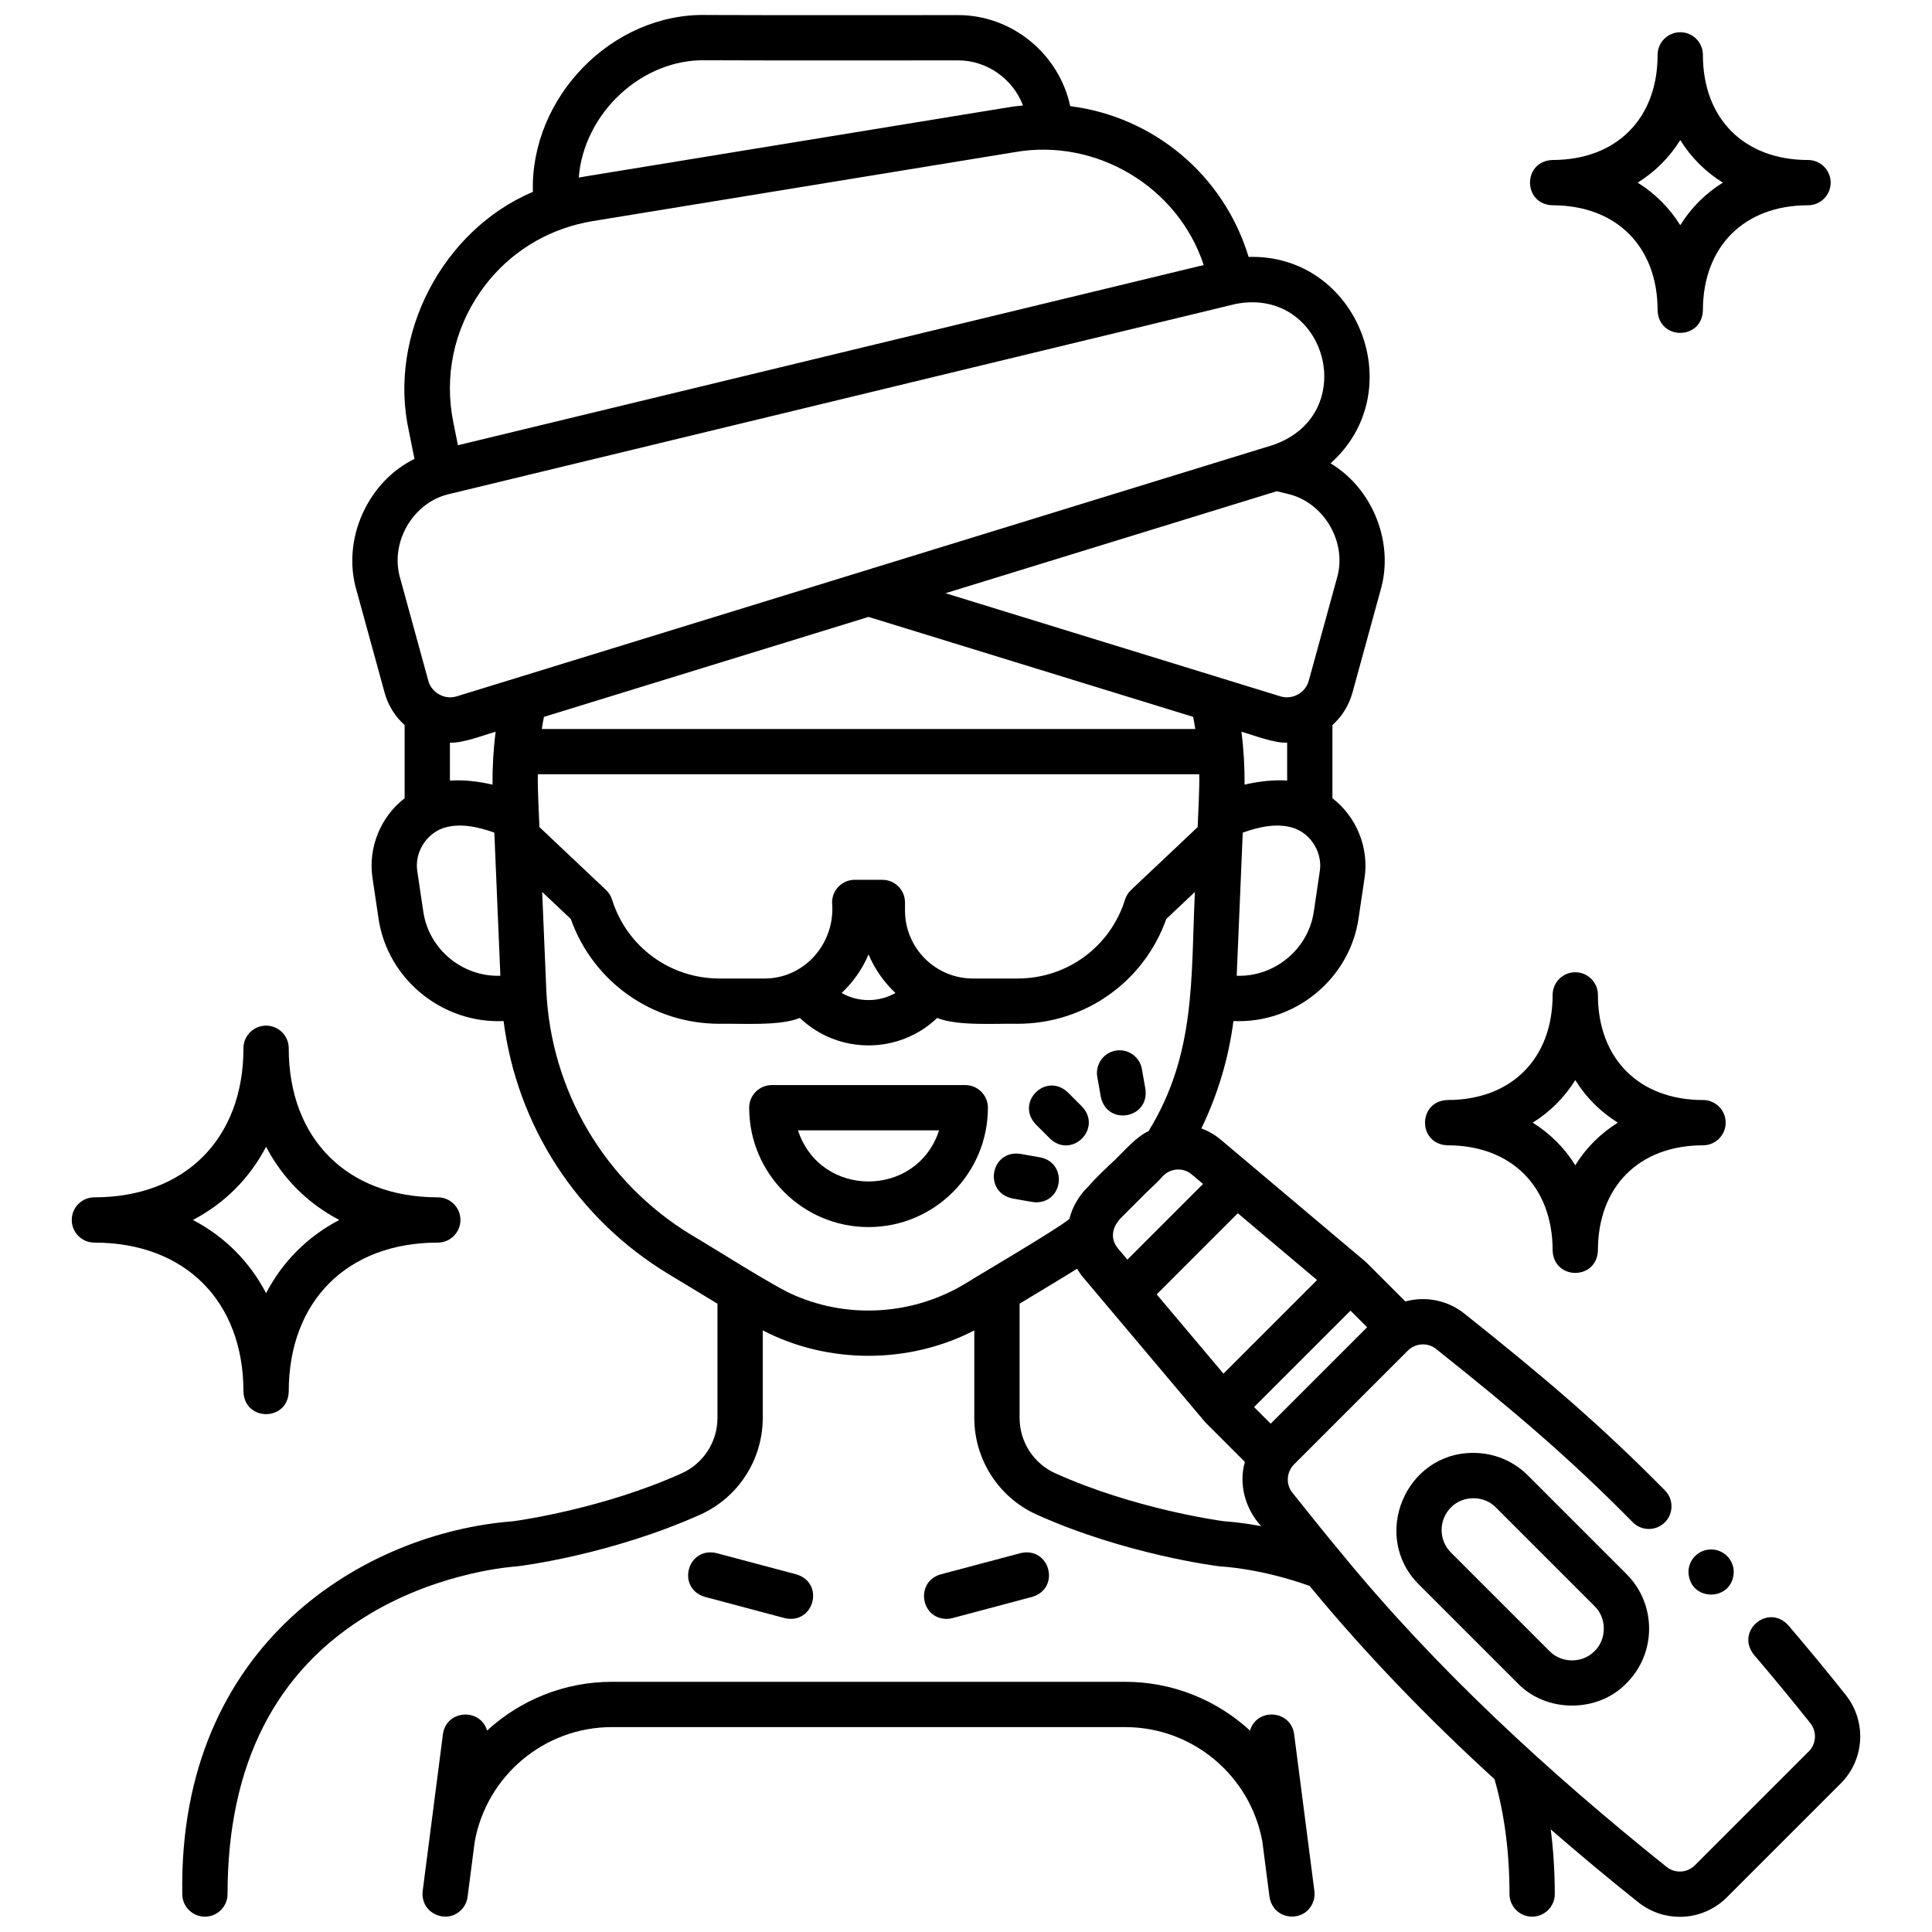 <svg id="Layer_5" height="512" viewBox="0 0 512 512" width="512" xmlns="http://www.w3.org/2000/svg" data-name="Layer 5"><path d="m64.517 368.804c.263 7.916 11.719 7.964 12 0 0-23.996 15.505-39.501 39.5-39.501 3.313 0 6-2.687 6-6s-2.687-6-6-6c-23.995 0-39.5-15.505-39.5-39.501 0-3.313-2.687-6-6-6s-6 2.687-6 6c0 23.996-15.505 39.501-39.501 39.501-3.313 0-6 2.687-6 6s2.687 6 6 6c23.996 0 39.501 15.505 39.501 39.501zm6-64.903c4.382 8.388 11.015 15.021 19.401 19.402-8.387 4.382-15.02 11.015-19.401 19.402-4.382-8.388-11.015-15.021-19.402-19.402 8.388-4.382 15.021-11.015 19.402-19.402z"/><path d="m383.603 303.517c16.924 0 27.859 10.936 27.859 27.86.266 7.923 11.721 7.958 12 0 0-16.925 10.936-27.86 27.859-27.86 3.313 0 6-2.687 6-6s-2.687-6-6-6c-16.924 0-27.859-10.936-27.859-27.859 0-3.313-2.687-6-6-6s-6 2.687-6 6c0 16.924-10.936 27.859-27.859 27.859-7.923.266-7.958 11.721 0 12zm33.859-17.284c2.864 4.605 6.679 8.42 11.284 11.284-4.605 2.864-8.42 6.679-11.284 11.284-2.864-4.605-6.679-8.42-11.284-11.284 4.605-2.864 8.42-6.679 11.284-11.284z"/><path d="m411.426 54.401c16.925 0 27.86 10.936 27.86 27.86.266 7.923 11.721 7.958 12 0 0-16.925 10.936-27.86 27.859-27.86 3.313 0 6-2.687 6-6s-2.687-6-6-6c-16.924 0-27.859-10.936-27.859-27.859 0-3.313-2.687-6-6-6s-6 2.687-6 6c0 16.924-10.936 27.859-27.86 27.859-7.923.266-7.958 11.721 0 12zm33.86-17.284c2.864 4.605 6.679 8.42 11.284 11.284-4.605 2.864-8.42 6.679-11.284 11.285-2.864-4.606-6.679-8.421-11.285-11.285 4.606-2.864 8.421-6.679 11.285-11.284z"/><path d="m347.231 505.459c.902-1.213 1.285-2.774 1.104-4.271-.228-1.671-5.377-41.628-5.377-41.628-.889-6.412-9.834-7.076-11.697-.946-8.765-8.044-20.419-12.917-33.07-12.917h-136.038c-12.65 0-24.305 4.873-33.07 12.917-1.809-6.077-10.808-5.507-11.697.946 0 0-5.377 41.628-5.377 41.628-.104.921-.021 1.867.299 2.74 1.136 3.509 5.664 5.135 8.767 3.134 1.562-.943 2.632-2.606 2.846-4.421 0 0 1.873-14.502 1.873-14.502 3.12-17.483 18.421-30.44 36.359-30.44h136.038c17.938 0 33.239 12.957 36.359 30.44l1.873 14.502c.153 1.111.593 2.153 1.272 3.042 2.353 3.032 7.328 2.977 9.535-.224z"/><path d="m207.971 428.821c7.7 1.791 10.722-9.267 3.086-11.596 0 0-21.186-5.637-21.186-5.637-7.741-1.78-10.692 9.289-3.086 11.596 0 0 21.186 5.637 21.186 5.637z"/><path d="m250.828 429.025c.511 0 1.029-.066 1.547-.204l21.187-5.637c7.596-2.299 4.668-13.376-3.086-11.596 0 0-21.186 5.637-21.186 5.637-6.749 1.92-5.399 11.702 1.539 11.8z"/><path d="m230.173 325.189c17.442 0 31.633-14.19 31.633-31.633 0-3.313-2.687-6-6-6h-51.266c-3.313 0-6 2.687-6 6 0 17.442 14.19 31.633 31.633 31.633zm18.695-25.633c-5.898 18.069-31.5 18.057-37.391 0z"/><path d="m278.281 301.76c5.781 5.434 13.92-2.707 8.484-8.486 0 0-3.812-3.811-3.812-3.811-5.81-5.42-13.907 2.678-8.484 8.486 0 0 3.812 3.811 3.812 3.811z"/><path d="m291.729 290.688c1.668 7.796 12.934 5.755 11.816-2.086 0 0-.937-5.308-.937-5.308-.576-3.264-3.686-5.445-6.951-4.865-3.264.576-5.441 3.688-4.865 6.951l.938 5.309z"/><path d="m268.298 317.601c.78.108 5.675 1.089 6.36 1.031 7.243-.141 8.21-10.48 1.038-11.909 0 0-5.308-.938-5.308-.938-7.867-1.119-9.862 10.166-2.09 11.816z"/><path d="m404.917 391.016c-3.859-3.859-8.99-5.985-14.448-5.985-18.054-.072-27.256 22.131-14.447 34.88 0 0 26.139 26.14 26.139 26.14 7.605 7.926 21.29 7.929 28.895 0 7.967-7.966 7.967-20.928 0-28.895l-26.14-26.139zm17.655 46.55h-.002c-3.139 3.271-8.785 3.271-11.925 0 0 0-26.14-26.14-26.14-26.14-3.287-3.288-3.287-8.638 0-11.926 3.141-3.27 8.786-3.273 11.926.001 0 0 26.141 26.139 26.141 26.139 3.269 3.138 3.27 8.788 0 11.926z"/><path d="m453.461 410.619c-3.314 0-6 2.686-6 6 .275 7.943 11.727 7.94 12 0 0-3.314-2.686-6-6-6z"/><path d="m489.134 449.164c-4.889-6.14-10.01-12.35-15.224-18.458-5.406-5.875-14.06 1.6-9.127 7.791 5.125 6.004 10.159 12.107 14.962 18.141 1.794 2.254 1.621 5.478-.399 7.5l-30.201 30.2c-2.021 2.021-5.246 2.195-7.501.4-31.196-25.007-61.033-52.396-86.349-83.349-4.229-5.069-8.383-10.285-12.795-15.807-1.814-2.249-1.545-5.496.413-7.485 0 0 30.194-30.193 30.194-30.193 1.99-1.952 5.234-2.226 7.481-.411 20.671 16.47 35.097 28.665 52.105 45.913 2.328 2.358 6.125 2.386 8.485.06 2.359-2.327 2.386-6.126.06-8.485-17.434-17.678-32.138-30.112-53.173-46.873-4.547-3.622-10.372-4.646-15.637-3.208l-10.292-10.292c-.13-.109-.242-.238-.375-.346 0 0-38.182-32.182-38.182-32.182-1.596-1.346-3.36-2.348-5.203-3.044 4.347-8.957 7.223-18.576 8.501-28.45 16.221.744 30.803-11.098 33.155-27.207 0 0 1.583-10.653 1.583-10.653 1.232-7.976-2.099-16.276-8.507-21.179v-19.393c2.533-2.276 4.379-5.217 5.305-8.59l7.45-27.142c3.682-12.571-2.08-26.957-13.254-33.63 21.512-19.184 7.233-55.531-21.713-54.705-6.602-21.824-25.329-37.194-47.269-39.951-2.948-13.766-15.356-24.189-29.834-24.135-.499 0-50.035.062-66.457-.029-25.146-.593-46.835 21.873-46.112 46.874-23.917 10.113-38.503 37.934-32.856 63.461 0 0 1.473 7.31 1.473 7.31-12.454 6.085-19.31 21.427-15.364 34.807 0 0 7.45 27.143 7.45 27.143.926 3.373 2.772 6.313 5.305 8.589v19.394c-6.408 4.904-9.739 13.202-8.506 21.178 0 0 1.583 10.653 1.583 10.653 2.351 16.104 16.929 27.948 33.146 27.207 3.557 27.727 19.475 52.385 43.659 67.023l13.023 7.882v30.279c0 6.333-3.721 12.094-9.527 14.698-20.539 9.242-42.558 12.407-44.668 12.684-38.693 2.957-88.712 31.923-87.636 98.784 0 3.313 2.686 6 5.999 6s6-2.687 6-6c0-34.323 12.706-59.31 37.766-74.265 19.056-11.372 38.555-12.54 38.738-12.55 1.479-.138 25.117-3.154 48.76-13.725 10.064-4.515 16.568-14.573 16.568-25.626v-23.202c17.301 8.979 38.764 8.974 56.065 0v23.202c0 11.053 6.504 21.111 16.566 25.625 23.157 10.436 47.392 13.59 48.322 13.687.533.064 10.62.447 23.971 5.199 14.788 17.986 31.654 35.387 49 51.215 2.637 9.159 3.973 19.391 3.973 30.438 0 3.313 2.687 6 6 6s6-2.687 6-6c0-5.92-.37-11.635-1.073-17.133 7.604 6.609 15.369 13.086 23.205 19.324 3.242 2.581 7.133 3.853 11.007 3.853 4.528 0 9.034-1.738 12.452-5.156l30.202-30.201c6.34-6.342 6.899-16.426 1.303-23.458zm-191.926-126.543 6.721-6.721c1.745-1.631 3.271-3.074 4.402-4.388.414-.375.848-.723 1.357-.952 1.978-1.052 4.402-.791 6.159.694 0 0 .966.814.966.814l2.007 1.692-20.053 20.052-2.507-2.974c-2.209-2.7-1.492-5.804.948-8.218zm30.821-1.099 21.005 17.704c-6.182 6.181-18.621 18.62-24.801 24.8l-17.704-21.005zm17.091 38.588 12.776-12.775 4.405 4.405-25.555 25.555-4.405-4.406 12.779-12.778zm-105.286-118.794v-2.156c0-3.313-2.687-6-6-6h-7.323c-3.313 0-6 2.687-6 6 .963 10.631-7.165 20.219-18 20.156h-11.834c-13.114 0-24.558-8.4-28.475-20.904-.307-.979-.86-1.864-1.606-2.569l-17.641-16.654c-.133-3.618-.53-10.468-.417-14h175.271c.114 3.499-.286 10.422-.417 14l-17.641 16.654c-.746.705-1.3 1.59-1.606 2.569-3.917 12.504-15.36 20.904-28.475 20.904h-11.834c-9.925 0-18-8.075-18-18zm-2.533 21.835c-4.406 2.51-9.852 2.51-14.257 0 3.035-2.856 5.486-6.326 7.128-10.223 1.642 3.897 4.094 7.367 7.129 10.223zm-93.657-70.347c.144-.947.325-1.887.507-2.827 20.894-6.434 64.905-19.985 86.022-26.488l86.022 26.488c.209 1.066.395 2.137.563 3.211h-173.171c.02-.128.036-.256.056-.384zm206.104 38.157-1.583 10.653c-1.459 9.946-10.392 17.327-20.425 16.971 0-.002 1.522-36.124 1.524-36.127 0 0 .076-1.807.076-1.807 4.289-1.522 9.242-2.674 13.677-1.152 4.571 1.656 7.52 6.65 6.73 11.462zm-10.491-24.165c-3.177-.002-6.342.417-9.431 1.148.032-4.688-.235-9.377-.832-14.026 3.288.927 8.706 3.074 12.116 2.89v10.063c-.617-.031-1.232-.08-1.854-.075zm15.036-53.551-7.45 27.142c-.421 1.532-1.409 2.795-2.778 3.589-1.467.856-3.182 1.048-4.773.556-10.139-3.123-77.029-23.719-88.728-27.322 19.848-6.112 67.454-20.77 87.781-27.03l2.735.661c9.718 2.126 16.056 12.869 13.214 22.403zm-200.916-106.181c1.325-17.004 16.678-31.593 33.895-31.093 16.463.092 66.042.029 66.553.029 7.805-.029 14.623 4.968 17.284 11.944-1.319.139-2.64.29-3.949.504 0 0-112.085 18.312-112.085 18.312-.565.093-1.132.194-1.698.305zm-26.141 30.365c6.249-9.059 15.417-15.355 25.893-18.009 1.287-.32 2.57-.605 3.881-.817l112.086-18.312c21.348-3.684 43.069 9.133 49.896 29.947l-197.637 47.754-1.221-6.06c-2.439-12.099.083-24.353 7.103-34.504zm-21.185 75.816c-2.772-9.32 3.217-19.856 12.638-22.233 0 0 208.833-50.476 208.833-50.476 24.032-4.589 33.299 29.335 9.802 37.403-56.974 17.554-216.271 66.594-216.271 66.594-.414.127-.832.208-1.26.244-2.762.273-5.601-1.66-6.292-4.39 0 0-7.45-27.142-7.45-27.142zm13.183 53.626v-10.063c3.386.19 8.857-1.97 12.117-2.89-.597 4.65-.864 9.338-.833 14.026-3.686-.862-7.498-1.33-11.284-1.073zm-7.054 34.743-1.583-10.653c-.791-4.813 2.158-9.808 6.732-11.462 4.434-1.521 9.386-.37 13.674 1.152l1.6 37.934c-10.033.356-18.965-7.025-20.424-16.971zm32.587 20.563-1.088-25.803 7.585 7.161c5.929 16.682 21.567 27.779 39.412 27.779 5.874-.121 15.828.654 21.297-1.545 10.17 9.695 26.226 9.696 36.396 0 5.431 2.192 15.438 1.429 21.298 1.546 17.845 0 33.483-11.097 39.412-27.779l7.585-7.162c-1.1 22.882.347 42.858-12.291 63.397-3.105 1.371-6.365 5.139-8.769 7.482-2.454 2.292-5.037 4.697-7.235 7.235-2.472 2.369-4.144 5.32-4.997 8.578-4.009 3.181-22.798 14.125-27.474 17.057-13.646 8.281-30.614 9.482-45.178 3.215-4.634-1.747-22.808-13.378-27.394-15.994-23.013-13.93-37.428-38.29-38.561-65.165zm179.713 140.984c-1.554-.187-24.043-3.36-44.796-12.716-5.759-2.583-9.48-8.344-9.48-14.677v-30.278c1.589-.977 13.988-8.421 15.222-9.261.487.809 1.028 1.597 1.657 2.343l32.183 38.182c.116.125.231.249.346.375 0 0 10.292 10.292 10.292 10.292-1.681 5.836.035 12.351 4.309 17.016-4.845-.892-8.354-1.189-9.734-1.276z"/></svg>